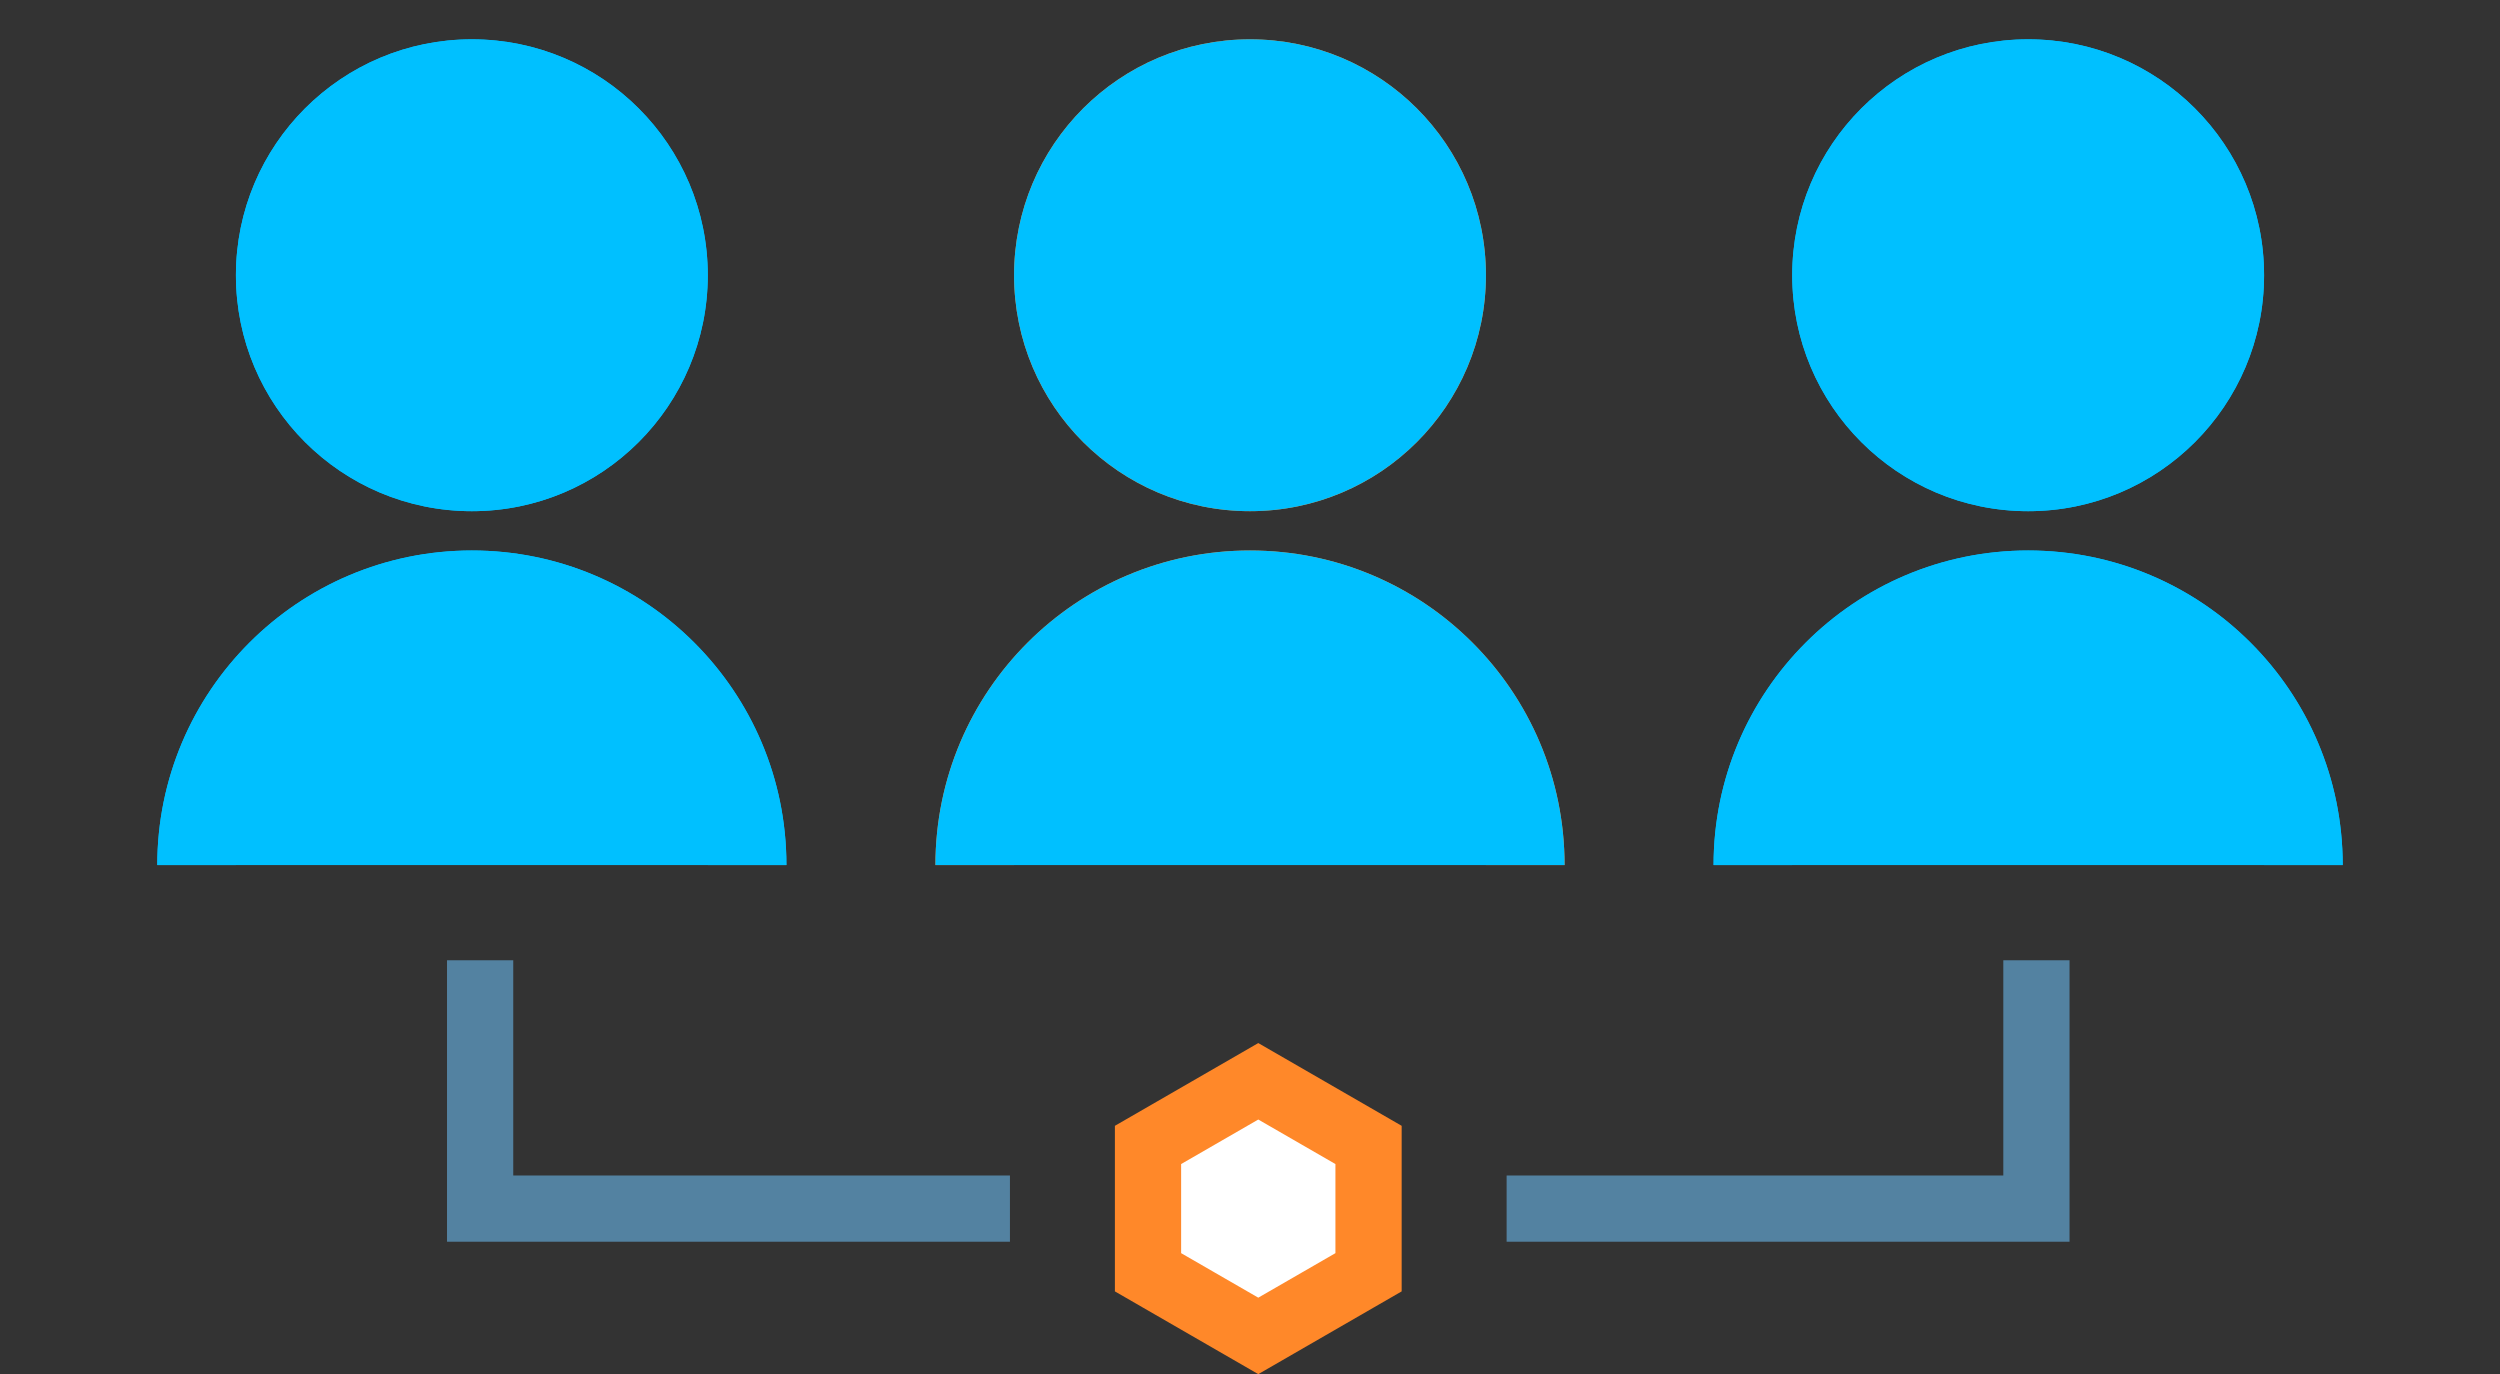 <svg width="151" height="83" viewBox="0 0 151 83" fill="none" xmlns="http://www.w3.org/2000/svg">
<rect x="0" y="0" width="151" height="83" fill="#333333" stroke="none"/>
<path d="M9.5 52.25C9.5 41.757 18.007 33.25 28.5 33.25C38.993 33.25 47.5 41.757 47.5 52.25H42.75C42.75 44.38 36.37 38 28.5 38C20.63 38 14.25 44.38 14.25 52.25H9.5ZM28.5 30.875C20.627 30.875 14.25 24.498 14.25 16.625C14.25 8.752 20.627 2.375 28.5 2.375C36.373 2.375 42.75 8.752 42.75 16.625C42.75 24.498 36.373 30.875 28.5 30.875ZM28.5 26.125C33.749 26.125 38 21.874 38 16.625C38 11.376 33.749 7.125 28.5 7.125C23.251 7.125 19 11.376 19 16.625C19 21.874 23.251 26.125 28.5 26.125Z" fill="#00C0FF"/>
<path d="M9.5 52.25C9.5 41.757 18.007 33.25 28.5 33.25C38.993 33.25 47.5 41.757 47.5 52.25H9.5ZM28.5 30.875C20.627 30.875 14.25 24.498 14.25 16.625C14.25 8.752 20.627 2.375 28.5 2.375C36.373 2.375 42.75 8.752 42.75 16.625C42.75 24.498 36.373 30.875 28.5 30.875Z" fill="#00C0FF"/>
<path d="M103.5 52.25C103.5 41.757 112.007 33.25 122.5 33.25C132.993 33.25 141.5 41.757 141.5 52.25H136.75C136.75 44.38 130.37 38 122.5 38C114.63 38 108.25 44.38 108.25 52.25H103.5ZM122.5 30.875C114.627 30.875 108.25 24.498 108.25 16.625C108.25 8.752 114.627 2.375 122.5 2.375C130.373 2.375 136.75 8.752 136.75 16.625C136.75 24.498 130.373 30.875 122.5 30.875ZM122.5 26.125C127.749 26.125 132 21.874 132 16.625C132 11.376 127.749 7.125 122.5 7.125C117.251 7.125 113 11.376 113 16.625C113 21.874 117.251 26.125 122.5 26.125Z" fill="#00C0FF"/>
<path d="M103.5 52.25C103.5 41.757 112.007 33.25 122.5 33.25C132.993 33.25 141.5 41.757 141.5 52.25H103.5ZM122.5 30.875C114.627 30.875 108.25 24.498 108.25 16.625C108.25 8.752 114.627 2.375 122.5 2.375C130.373 2.375 136.75 8.752 136.75 16.625C136.75 24.498 130.373 30.875 122.5 30.875Z" fill="#00C0FF"/>
<path d="M56.5 52.25C56.5 41.757 65.007 33.25 75.5 33.25C85.993 33.25 94.5 41.757 94.5 52.25H89.75C89.75 44.38 83.37 38 75.5 38C67.63 38 61.25 44.38 61.25 52.25H56.5ZM75.5 30.875C67.627 30.875 61.25 24.498 61.25 16.625C61.25 8.752 67.627 2.375 75.5 2.375C83.373 2.375 89.75 8.752 89.75 16.625C89.75 24.498 83.373 30.875 75.5 30.875ZM75.5 26.125C80.749 26.125 85 21.874 85 16.625C85 11.376 80.749 7.125 75.5 7.125C70.251 7.125 66 11.376 66 16.625C66 21.874 70.251 26.125 75.5 26.125Z" fill="#FF8829"/>
<path d="M56.5 52.25C56.5 41.757 65.007 33.25 75.5 33.25C85.993 33.25 94.5 41.757 94.5 52.25H56.5ZM75.5 30.875C67.627 30.875 61.25 24.498 61.25 16.625C61.25 8.752 67.627 2.375 75.5 2.375C83.373 2.375 89.75 8.752 89.75 16.625C89.75 24.498 83.373 30.875 75.5 30.875Z" fill="#00C0FF"/>
<path d="M29 58V73H61" stroke="#5382A1" stroke-width="4"/>
<path d="M123 58V73H91" stroke="#5382A1" stroke-width="4"/>
<path d="M82.66 69.154V76.845L76 80.689L69.34 76.845V69.154L76 65.31L82.66 69.154Z" fill="white" stroke="#FF8829" stroke-width="4"/>
</svg>

